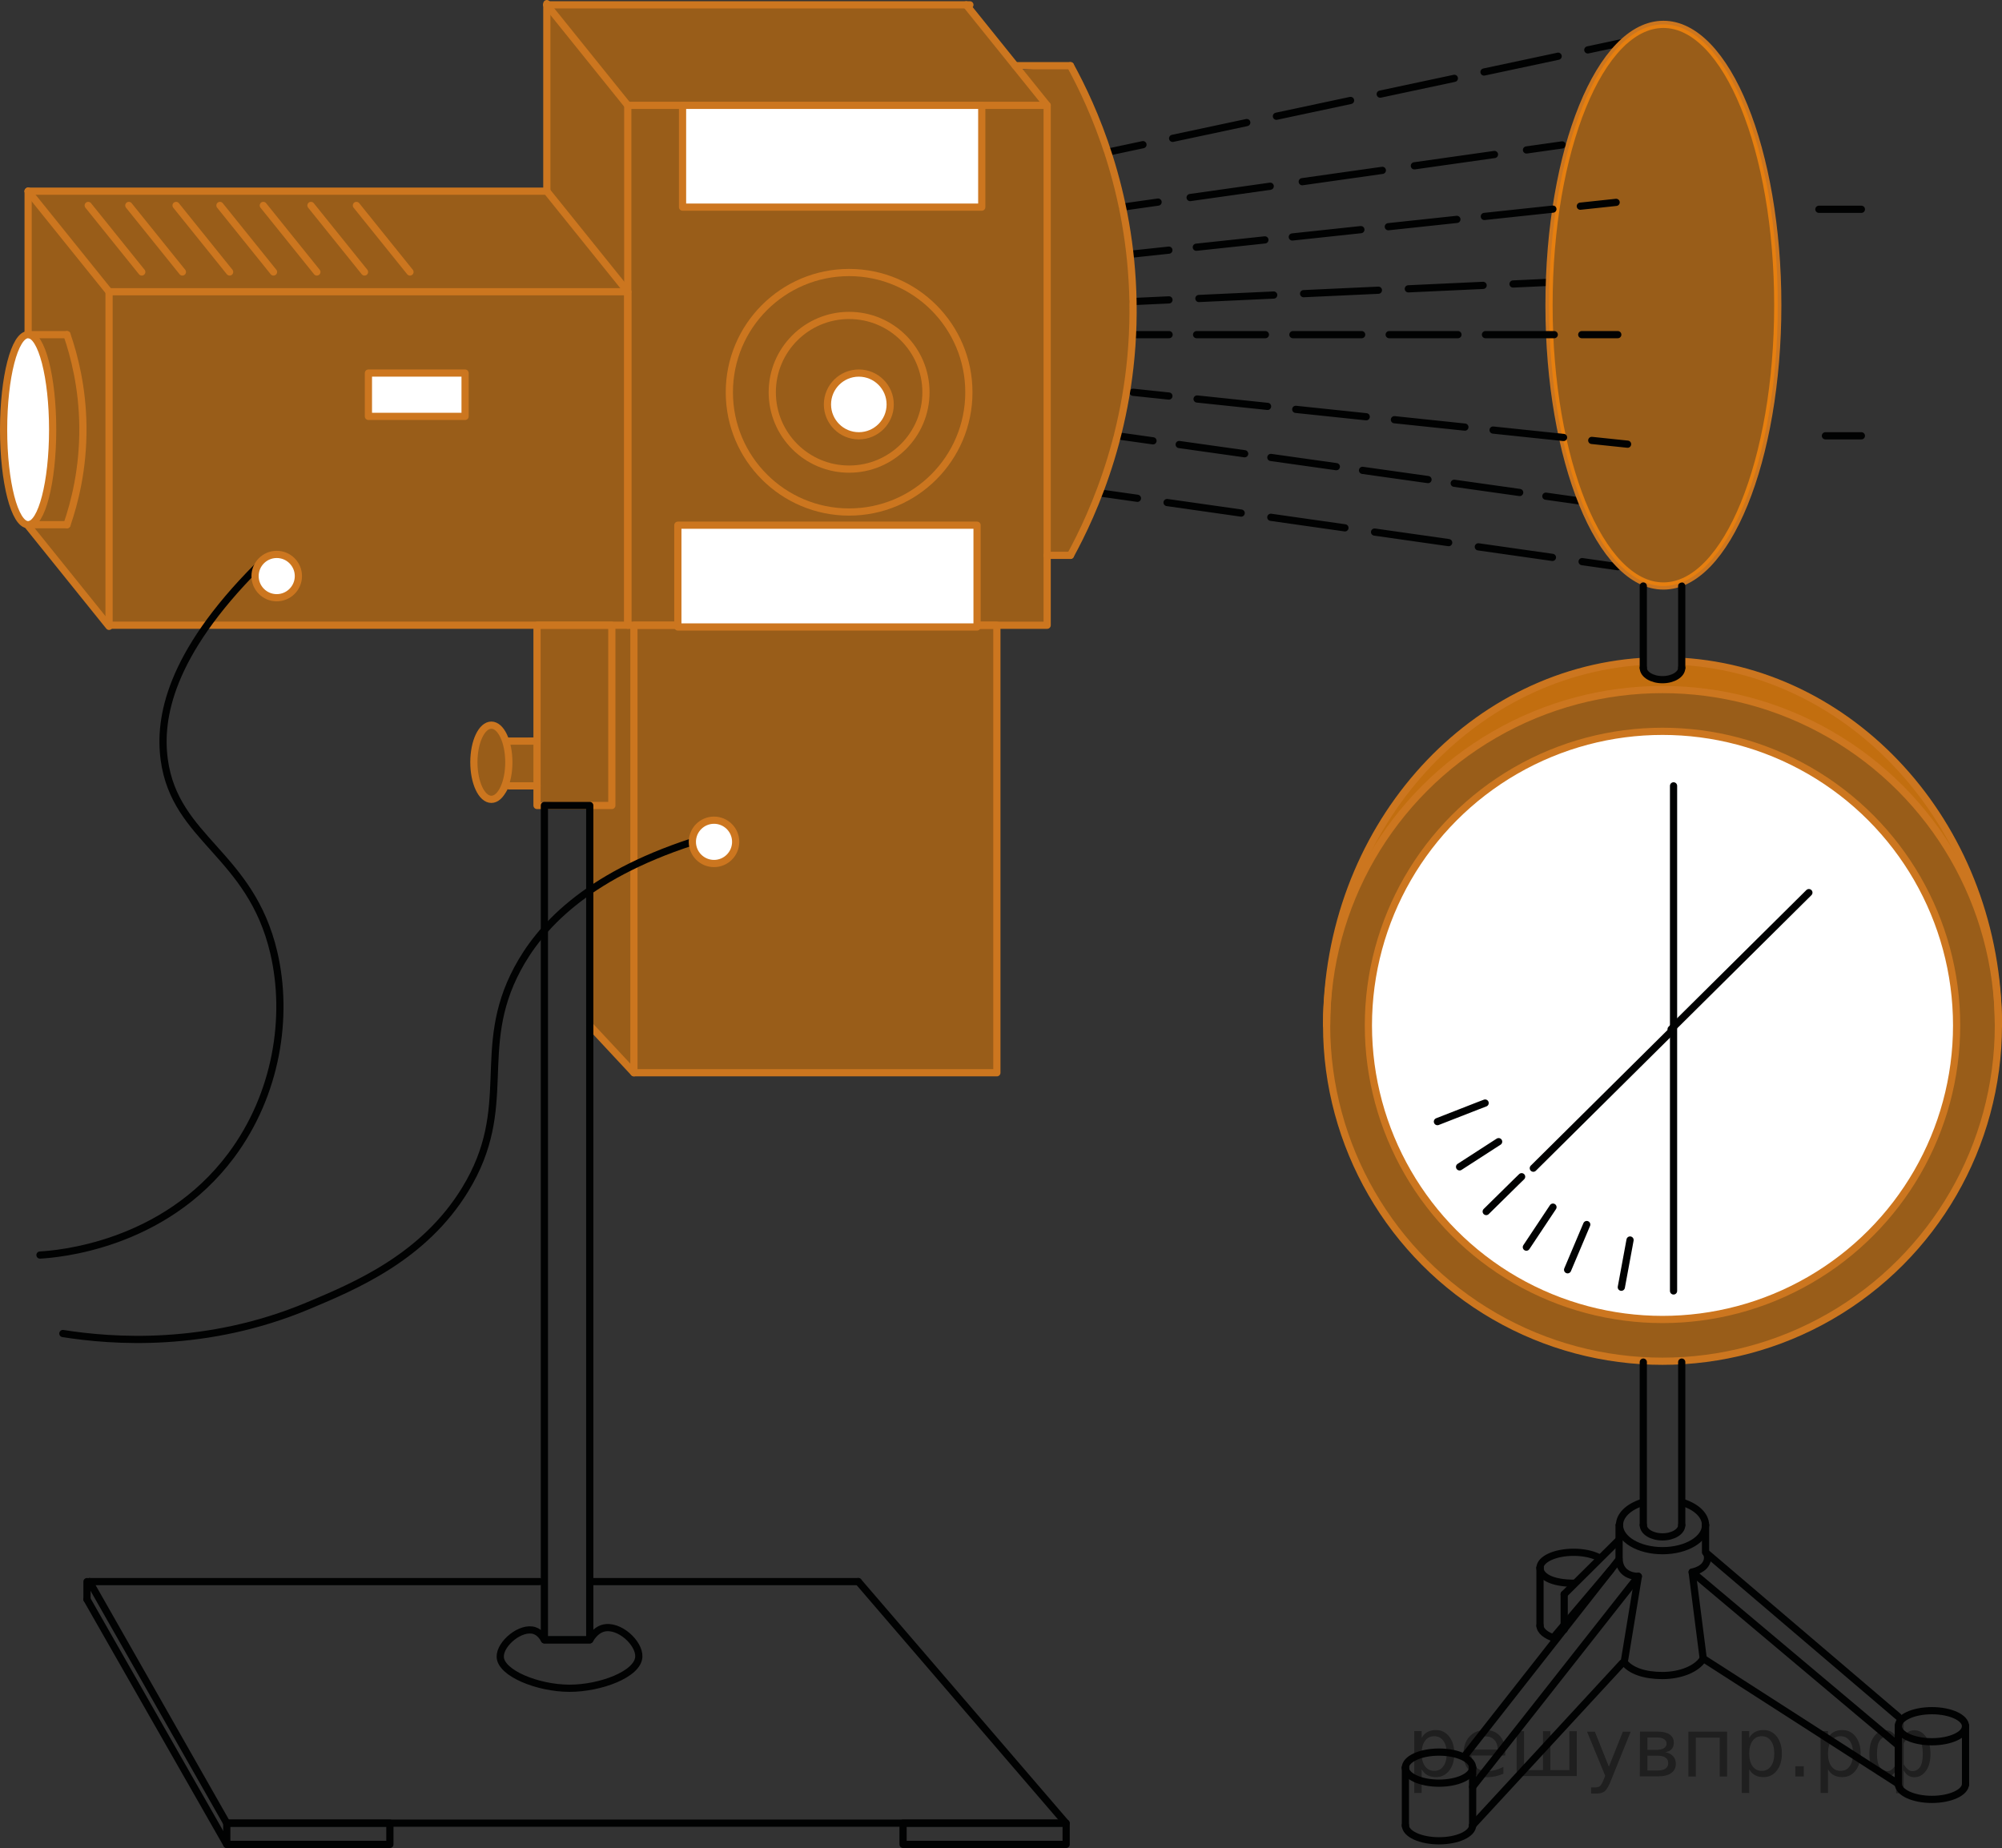 <?xml version="1.0" encoding="utf-8"?>
<!-- Generator: Adobe Illustrator 27.2.0, SVG Export Plug-In . SVG Version: 6.00 Build 0)  -->
<svg version="1.1" id="Layer_1" xmlns="http://www.w3.org/2000/svg" xmlns:xlink="http://www.w3.org/1999/xlink" x="0px" y="0px"
	 width="208.417px" height="192.412px" viewBox="0 0 208.417 192.412" enable-background="new 0 0 208.417 192.412"
	 xml:space="preserve">
<rect x="0" y="0" width="208.417" height="192.412" fill="#333333" stroke="none"/>
<g>
	<g>
		
			<line fill="none" stroke="#010202" stroke-width="0.75" stroke-linecap="round" stroke-linejoin="round" x1="115.321" y1="15.844" x2="118.989" y2="15.062"/>
		
			<line fill="none" stroke="#010202" stroke-width="0.75" stroke-linecap="round" stroke-linejoin="round" stroke-dasharray="7.891,3.157" x1="122.076" y1="14.405" x2="163.755" y2="5.525"/>
		
			<line fill="none" stroke="#010202" stroke-width="0.75" stroke-linecap="round" stroke-linejoin="round" x1="165.298" y1="5.196" x2="168.966" y2="4.414"/>
	</g>
</g>
<g>
	<g>
		
			<line fill="none" stroke="#010202" stroke-width="0.75" stroke-linecap="round" stroke-linejoin="round" x1="116.849" y1="21.567" x2="120.562" y2="21.041"/>
		
			<line fill="none" stroke="#010202" stroke-width="0.75" stroke-linecap="round" stroke-linejoin="round" stroke-dasharray="8.421,3.368" x1="123.897" y1="20.569" x2="157.248" y2="15.849"/>
		
			<line fill="none" stroke="#010202" stroke-width="0.75" stroke-linecap="round" stroke-linejoin="round" x1="158.915" y1="15.613" x2="162.628" y2="15.088"/>
	</g>
</g>
<g>
	<g>
		
			<line fill="none" stroke="#010202" stroke-width="0.75" stroke-linecap="round" stroke-linejoin="round" x1="117.95" y1="31.396" x2="121.695" y2="31.223"/>
		
			<line fill="none" stroke="#010202" stroke-width="0.75" stroke-linecap="round" stroke-linejoin="round" stroke-dasharray="7.795,3.118" x1="124.81" y1="31.079" x2="155.957" y2="29.641"/>
		
			<line fill="none" stroke="#010202" stroke-width="0.75" stroke-linecap="round" stroke-linejoin="round" x1="157.514" y1="29.569" x2="161.26" y2="29.396"/>
	</g>
</g>
<g>
	<g>
		
			<line fill="none" stroke="#010202" stroke-width="0.75" stroke-linecap="round" stroke-linejoin="round" x1="116.318" y1="45.375" x2="120.032" y2="45.898"/>
		
			<line fill="none" stroke="#010202" stroke-width="0.75" stroke-linecap="round" stroke-linejoin="round" stroke-dasharray="6.884,2.754" x1="122.758" y1="46.283" x2="159.568" y2="51.47"/>
		
			<line fill="none" stroke="#010202" stroke-width="0.75" stroke-linecap="round" stroke-linejoin="round" x1="160.931" y1="51.662" x2="164.644" y2="52.185"/>
	</g>
</g>
<g>
	<g>
		
			<line fill="none" stroke="#010202" stroke-width="0.75" stroke-linecap="round" stroke-linejoin="round" x1="114.698" y1="51.354" x2="118.411" y2="51.882"/>
		
			<line fill="none" stroke="#010202" stroke-width="0.75" stroke-linecap="round" stroke-linejoin="round" stroke-dasharray="7.793,3.117" x1="121.497" y1="52.322" x2="163.162" y2="58.255"/>
		
			<line fill="none" stroke="#010202" stroke-width="0.75" stroke-linecap="round" stroke-linejoin="round" x1="164.705" y1="58.475" x2="168.418" y2="59.004"/>
	</g>
</g>
<path opacity="0.5" fill="#FF8800" enable-background="new    " d="M2.928,19.907c18,0,36,0,54,0c0-6.468,0-12.936,0-19.404
	c14.681,0,29.362,0,44.042,0c1.737,2.261,3.474,4.522,5.212,6.783c1.752-0.149,3.504-0.297,5.257-0.446
	c2.466,4.762,7.279,15.684,6.126,29.942c-0.763,9.425-3.84,16.682-6.126,21.04
	c-0.808,0.057-1.617,0.114-2.425,0.17c0,2.369,0,4.738,0,7.106c-1.745,0-3.489,0-5.234,0c0,15.532,0,31.064,0,46.596
	c-12.596,0-25.192,0-37.787,0c-1.532-1.643-3.064-3.287-4.596-4.93c0-7.633,0-15.266,0-22.899
	c0.766,0,1.532,0,2.298,0c-2.596-0.142-5.191-0.284-7.787-0.425c0-0.539,0-1.078,0-1.617c-0.979,0-1.958,0-2.936,0
	c-0.219,0.878-1.014,1.459-1.819,1.404c-0.947-0.064-1.737-0.996-1.603-2.07c-0.034-1.035-0.069-2.07-0.103-3.105
	c-0.254-1.42,0.76-2.546,1.706-2.549c0.733-0.002,1.51,0.671,1.736,1.66c1.006-0.149,2.013-0.298,3.019-0.447
	c0-3.872,0-7.745,0-11.617c-14.851,0-29.702,0-44.553,0c-2.808-3.451-5.617-6.902-8.425-10.353
	C2.038,53.125,0.362,49.557,0.375,44.737c0.013-4.754,1.664-8.275,2.553-9.894
	C2.928,29.864,2.928,24.886,2.928,19.907z"/>
<path opacity="0.7" fill="#FF8800" enable-background="new    " d="M171.074,68.861v0.677c0,0.679,0.896,1.229,2,1.229
	c1.104,0,2-0.551,2-1.229v-0.649l0.054-0.028c18.355,1.154,32.914,17.683,32.914,37.903c0-19.313-15.657-34.968-34.968-34.968
	s-34.968,15.655-34.968,34.967c0-20.212,14.546-36.734,32.889-37.902"/>
<circle opacity="0.5" fill="#FF8800" enable-background="new    " cx="173.167" cy="106.763" r="34.968"/>
<circle fill="#FFFFFF" cx="173.074" cy="106.763" r="30.619"/>
<circle fill="none" stroke="#CC761F" stroke-width="0.75" stroke-miterlimit="10" cx="173.074" cy="106.763" r="30.619"/>
<circle fill="none" stroke="#CC761F" stroke-width="0.75" stroke-miterlimit="10" cx="173.074" cy="106.763" r="34.968"/>
<path fill="none" stroke="#010202" stroke-width="0.75" stroke-miterlimit="10" d="M173.074,138.731"/>
<path fill="none" stroke="#CC761F" stroke-width="0.75" stroke-linecap="round" stroke-linejoin="round" stroke-miterlimit="10" d="
	M175.128,68.859c18.355,1.154,32.914,17.683,32.914,37.903"/>
<path fill="none" stroke="#010202" stroke-width="0.75" stroke-linecap="round" stroke-linejoin="round" stroke-miterlimit="10" d="
	M173.074,68.794"/>
<path fill="none" stroke="#CC761F" stroke-width="0.75" stroke-linecap="round" stroke-linejoin="round" stroke-miterlimit="10" d="
	M138.106,106.762c0-20.212,14.546-36.734,32.889-37.902"/>
<ellipse fill="none" stroke="#CC761F" stroke-width="0.75" stroke-miterlimit="10" cx="173.167" cy="31.775" rx="11.907" ry="29.238"/>
<line fill="none" stroke="#010202" stroke-width="0.75" stroke-linecap="round" stroke-linejoin="round" stroke-miterlimit="10" x1="171.074" y1="69.538" x2="171.074" y2="61.013"/>
<line fill="none" stroke="#010202" stroke-width="0.75" stroke-linecap="round" stroke-linejoin="round" stroke-miterlimit="10" x1="175.074" y1="69.538" x2="175.074" y2="61.013"/>
<line fill="none" stroke="#010202" stroke-width="0.75" stroke-linecap="round" stroke-linejoin="round" stroke-miterlimit="10" x1="171.075" y1="158.788" x2="171.075" y2="141.819"/>
<line fill="none" stroke="#010202" stroke-width="0.75" stroke-linecap="round" stroke-linejoin="round" stroke-miterlimit="10" x1="175.075" y1="158.788" x2="175.075" y2="141.819"/>
<path fill="none" stroke="#010202" stroke-width="0.75" stroke-linecap="round" stroke-linejoin="round" stroke-miterlimit="10" d="
	M173.074,65.818"/>
<path fill="none" stroke="#010202" stroke-width="0.75" stroke-linecap="round" stroke-linejoin="round" stroke-miterlimit="10" d="
	M175.074,69.538c0,0.678-0.896,1.229-2,1.229c-1.104,0-2-0.551-2-1.229"/>
<path fill="none" stroke="#010202" stroke-width="0.75" stroke-linecap="round" stroke-linejoin="round" stroke-miterlimit="10" d="
	M175.075,158.788c0,0.678-0.896,1.229-2,1.229s-2-0.551-2-1.229"/>
<path fill="none" stroke="#010202" stroke-width="0.75" stroke-linecap="round" stroke-linejoin="round" stroke-miterlimit="10" d="
	M177.554,158.789c0,1.472-2.005,2.665-4.479,2.665s-4.479-1.193-4.479-2.665"/>
<path fill="none" stroke="#010202" stroke-width="0.75" stroke-linecap="round" stroke-linejoin="round" stroke-miterlimit="10" d="
	M168.554,171.842"/>
<path fill="none" stroke="#010202" stroke-width="0.75" stroke-linecap="round" stroke-linejoin="round" stroke-miterlimit="10" d="
	M177.264,172.768c-0.644,0.985-2.286,1.686-4.21,1.686c-1.83,0-3.28-0.485-3.983-1.396"/>
<path fill="none" stroke="#010202" stroke-width="0.75" stroke-linecap="round" stroke-linejoin="round" stroke-miterlimit="10" d="
	M177.554,171.842"/>
<path fill="none" stroke="#010202" stroke-width="0.75" stroke-linecap="round" stroke-linejoin="round" stroke-miterlimit="10" d="
	M175.282,156.469c1.356,0.458,2.271,1.325,2.271,2.319"/>
<path fill="none" stroke="#010202" stroke-width="0.75" stroke-linecap="round" stroke-linejoin="round" stroke-miterlimit="10" d="
	M173.075,156.123"/>
<path fill="none" stroke="#010202" stroke-width="0.75" stroke-linecap="round" stroke-linejoin="round" stroke-miterlimit="10" d="
	M168.596,158.789c0-1.007,0.938-1.884,2.322-2.337"/>
<line fill="none" stroke="#010202" stroke-width="0.75" stroke-linecap="round" stroke-linejoin="round" stroke-miterlimit="10" x1="177.554" y1="161.62" x2="177.554" y2="158.789"/>
<line fill="none" stroke="#010202" stroke-width="0.75" stroke-linecap="round" stroke-linejoin="round" stroke-miterlimit="10" x1="177.313" y1="172.68" x2="176.162" y2="163.682"/>
<line fill="none" stroke="#010202" stroke-width="0.75" stroke-linecap="round" stroke-linejoin="round" stroke-miterlimit="10" x1="168.554" y1="162.272" x2="168.554" y2="158.789"/>
<line fill="none" stroke="#010202" stroke-width="0.75" stroke-linecap="round" stroke-linejoin="round" stroke-miterlimit="10" x1="169.099" y1="172.989" x2="170.558" y2="164.129"/>
<path fill="none" stroke="#010202" stroke-width="0.75" stroke-linecap="round" stroke-linejoin="round" stroke-miterlimit="10" d="
	M204.62,185.731c0,0.894-1.567,1.618-3.5,1.618s-3.5-0.725-3.5-1.618"/>
<path fill="none" stroke="#010202" stroke-width="0.75" stroke-linecap="round" stroke-linejoin="round" stroke-miterlimit="10" d="
	M204.62,179.731c0,0.894-1.567,1.618-3.5,1.618s-3.5-0.725-3.5-1.618"/>
<path fill="none" stroke="#010202" stroke-width="0.75" stroke-linecap="round" stroke-linejoin="round" stroke-miterlimit="10" d="
	M204.62,179.731c0-0.894-1.567-1.618-3.5-1.618s-3.5,0.725-3.5,1.618"/>
<line fill="none" stroke="#010202" stroke-width="0.75" stroke-linecap="round" stroke-linejoin="round" stroke-miterlimit="10" x1="197.621" y1="185.792" x2="197.621" y2="179.731"/>
<line fill="none" stroke="#010202" stroke-width="0.75" stroke-linecap="round" stroke-linejoin="round" stroke-miterlimit="10" x1="204.621" y1="185.792" x2="204.621" y2="179.731"/>
<path fill="none" stroke="#010202" stroke-width="0.75" stroke-linecap="round" stroke-linejoin="round" stroke-miterlimit="10" d="
	M153.307,190.043c0,0.894-1.567,1.618-3.5,1.618c-1.933,0-3.5-0.725-3.5-1.618"/>
<path fill="none" stroke="#010202" stroke-width="0.75" stroke-linecap="round" stroke-linejoin="round" stroke-miterlimit="10" d="
	M153.307,184.043c0,0.894-1.567,1.618-3.5,1.618c-1.933,0-3.5-0.725-3.5-1.618"/>
<path fill="none" stroke="#010202" stroke-width="0.75" stroke-linecap="round" stroke-linejoin="round" stroke-miterlimit="10" d="
	M153.307,184.043c0-0.894-1.567-1.618-3.5-1.618c-1.933,0-3.5,0.725-3.5,1.618"/>
<line fill="none" stroke="#010202" stroke-width="0.75" stroke-linecap="round" stroke-linejoin="round" stroke-miterlimit="10" x1="146.308" y1="190.105" x2="146.308" y2="184.043"/>
<line fill="none" stroke="#010202" stroke-width="0.75" stroke-linecap="round" stroke-linejoin="round" stroke-miterlimit="10" x1="153.308" y1="190.105" x2="153.308" y2="184.043"/>
<line fill="none" stroke="#010202" stroke-width="0.75" stroke-linecap="round" stroke-linejoin="round" stroke-miterlimit="10" x1="197.62" y1="185.731" x2="177.313" y2="172.68"/>
<path fill="none" stroke="#010202" stroke-width="0.75" stroke-linecap="round" stroke-linejoin="round" stroke-miterlimit="10" d="
	M197.62,178.731l-19.998-17.053c0.354,0.609-0.022,1.219-0.309,1.468c-0.479,0.415-1.151,0.536-1.151,0.536l21.458,18.049"/>
<line fill="none" stroke="#010202" stroke-width="0.75" stroke-linecap="round" stroke-linejoin="round" stroke-miterlimit="10" x1="168.902" y1="173.148" x2="153.309" y2="190.043"/>
<line fill="none" stroke="#010202" stroke-width="0.75" stroke-linecap="round" stroke-linejoin="round" stroke-miterlimit="10" x1="170.558" y1="164.129" x2="153.309" y2="186.043"/>
<path fill="none" stroke="#010202" stroke-width="0.75" stroke-linecap="round" stroke-linejoin="round" stroke-miterlimit="10" d="
	M170.495,164.129c0,0-1.85,0.048-1.941-1.78l-16.092,20.5"/>
<path fill="none" stroke="#010202" stroke-width="0.75" stroke-linecap="round" stroke-linejoin="round" stroke-miterlimit="10" d="
	M170.167,163.224"/>
<path fill="none" stroke="#010202" stroke-width="0.75" stroke-linecap="round" stroke-linejoin="round" stroke-miterlimit="10" d="
	M161.877,170.583c-0.939-0.29-1.557-0.784-1.557-1.346"/>
<path fill="none" stroke="#010202" stroke-width="0.75" stroke-linecap="round" stroke-linejoin="round" stroke-miterlimit="10" d="
	M167.321,169.238"/>
<path fill="none" stroke="#010202" stroke-width="0.75" stroke-linecap="round" stroke-linejoin="round" stroke-miterlimit="10" d="
	M163.886,164.846c-2.469,0-3.565-0.777-3.565-1.608"/>
<path fill="none" stroke="#010202" stroke-width="0.75" stroke-linecap="round" stroke-linejoin="round" stroke-miterlimit="10" d="
	M167.321,163.238"/>
<path fill="none" stroke="#010202" stroke-width="0.75" stroke-linecap="round" stroke-linejoin="round" stroke-miterlimit="10" d="
	M166.347,162.118c-0.637-0.307-1.533-0.498-2.526-0.498c-1.933,0-3.5,0.725-3.5,1.618"/>
<path fill="none" stroke="#010202" stroke-width="0.75" stroke-linecap="round" stroke-linejoin="round" stroke-miterlimit="10" d="
	M167.321,163.238"/>
<line fill="none" stroke="#010202" stroke-width="0.75" stroke-linecap="round" stroke-linejoin="round" stroke-miterlimit="10" x1="160.321" y1="169.299" x2="160.321" y2="163.239"/>
<path fill="none" stroke="#010202" stroke-width="0.75" stroke-linecap="round" stroke-linejoin="round" stroke-miterlimit="10" d="
	M167.321,163.239"/>
<path fill="none" stroke="#010202" stroke-width="0.75" stroke-linecap="round" stroke-linejoin="round" stroke-miterlimit="10" d="
	M167.321,169.299"/>
<line fill="none" stroke="#010202" stroke-width="0.75" stroke-linecap="round" stroke-linejoin="round" stroke-miterlimit="10" x1="161.697" y1="170.524" x2="167.681" y2="163.461"/>
<line fill="none" stroke="#010202" stroke-width="0.75" stroke-linecap="round" stroke-linejoin="round" stroke-miterlimit="10" x1="162.839" y1="165.988" x2="168.554" y2="160.311"/>
<line fill="none" stroke="#010202" stroke-width="0.75" stroke-linecap="round" stroke-linejoin="round" stroke-miterlimit="10" x1="162.839" y1="169.668" x2="162.839" y2="165.988"/>
<line fill="none" stroke="#010202" stroke-width="0.75" stroke-linecap="round" stroke-linejoin="round" stroke-miterlimit="10" x1="174.224" y1="134.411" x2="174.224" y2="81.822"/>
<polyline fill="none" stroke="#010202" stroke-width="0.75" stroke-linecap="round" stroke-linejoin="round" stroke-miterlimit="10" points="
	154.72,126.143 157.856,123.054 158.407,122.518 "/>
<polyline fill="none" stroke="#010202" stroke-width="0.75" stroke-linecap="round" stroke-linejoin="round" stroke-miterlimit="10" points="
	151.948,121.493 155.407,119.258 156.014,118.868 "/>
<polyline fill="none" stroke="#010202" stroke-width="0.75" stroke-linecap="round" stroke-linejoin="round" stroke-miterlimit="10" points="
	149.642,116.782 153.864,115.132 154.608,114.848 "/>
<polyline fill="none" stroke="#010202" stroke-width="0.75" stroke-linecap="round" stroke-linejoin="round" stroke-miterlimit="10" points="
	163.195,132.206 164.889,128.198 165.186,127.497 "/>
<polyline fill="none" stroke="#010202" stroke-width="0.75" stroke-linecap="round" stroke-linejoin="round" stroke-miterlimit="10" points="
	158.901,129.851 161.259,126.304 161.671,125.685 "/>
<polyline fill="none" stroke="#010202" stroke-width="0.75" stroke-linecap="round" stroke-linejoin="round" stroke-miterlimit="10" points="
	168.787,134.024 169.561,129.839 169.695,129.108 "/>
<line fill="none" x1="200.62" y1="49.904" x2="200.62" y2="47.982"/>
<path fill="none" stroke="#010202" stroke-width="0.75" stroke-linecap="round" stroke-linejoin="round" stroke-miterlimit="10" d="
	M199.62,63.982"/>
<line fill="none" stroke="#010202" stroke-width="0.75" stroke-linecap="round" stroke-linejoin="round" stroke-miterlimit="10" x1="173.969" y1="107.403" x2="159.625" y2="121.629"/>
<line fill="none" stroke="#010202" stroke-width="0.75" stroke-linecap="round" stroke-linejoin="round" stroke-miterlimit="10" x1="188.313" y1="92.938" x2="173.969" y2="107.165"/>
<line fill="none" stroke="#010202" stroke-width="0.75" stroke-linecap="round" stroke-linejoin="round" stroke-miterlimit="10" x1="9.311" y1="164.673" x2="23.609" y2="189.822"/>
<line fill="none" stroke="#010202" stroke-width="0.75" stroke-linecap="round" stroke-linejoin="round" stroke-miterlimit="10" x1="56.162" y1="164.673" x2="9.311" y2="164.673"/>
<line fill="none" stroke="#010202" stroke-width="0.75" stroke-linecap="round" stroke-linejoin="round" stroke-miterlimit="10" x1="61.779" y1="164.673" x2="89.354" y2="164.673"/>
<line fill="none" stroke="#010202" stroke-width="0.75" stroke-linecap="round" stroke-linejoin="round" stroke-miterlimit="10" x1="89.354" y1="164.673" x2="110.97" y2="189.822"/>
<line fill="none" stroke="#010202" stroke-width="0.75" stroke-linecap="round" stroke-linejoin="round" stroke-miterlimit="10" x1="23.609" y1="189.822" x2="110.8" y2="189.822"/>
<rect x="23.609" y="189.822" fill="none" stroke="#010202" stroke-width="0.75" stroke-linecap="round" stroke-linejoin="round" stroke-miterlimit="10" width="16.979" height="2.215"/>
<line fill="none" stroke="#010202" stroke-width="0.75" stroke-linecap="round" stroke-linejoin="round" stroke-miterlimit="10" x1="9.056" y1="164.673" x2="9.056" y2="166.524"/>
<line fill="none" stroke="#010202" stroke-width="0.75" stroke-linecap="round" stroke-linejoin="round" stroke-miterlimit="10" x1="23.609" y1="192.037" x2="9.056" y2="166.524"/>
<rect x="94.013" y="189.822" fill="none" stroke="#010202" stroke-width="0.75" stroke-linecap="round" stroke-linejoin="round" stroke-miterlimit="10" width="16.979" height="2.215"/>
<rect x="65.992" y="65.098" fill="none" stroke="#CC761F" stroke-width="0.75" stroke-linecap="round" stroke-linejoin="round" stroke-miterlimit="10" width="37.787" height="46.596"/>
<rect x="65.354" y="10.971" fill="none" stroke="#CC761F" stroke-width="0.75" stroke-linecap="round" stroke-linejoin="round" stroke-miterlimit="10" width="43.66" height="54.128"/>
<rect x="11.354" y="30.375" fill="none" stroke="#CC761F" stroke-width="0.75" stroke-linecap="round" stroke-linejoin="round" stroke-miterlimit="10" width="54" height="34.723"/>
<line fill="none" stroke="#CC761F" stroke-width="0.75" stroke-linecap="round" stroke-linejoin="round" stroke-miterlimit="10" x1="2.928" y1="19.907" x2="11.354" y2="30.375"/>
<line fill="none" stroke="#CC761F" stroke-width="0.75" stroke-linecap="round" stroke-linejoin="round" stroke-miterlimit="10" x1="56.928" y1="19.907" x2="65.354" y2="30.375"/>
<line fill="none" stroke="#CC761F" stroke-width="0.75" stroke-linecap="round" stroke-linejoin="round" stroke-miterlimit="10" x1="2.928" y1="54.745" x2="11.354" y2="65.214"/>
<line fill="none" stroke="#CC761F" stroke-width="0.75" stroke-linecap="round" stroke-linejoin="round" stroke-miterlimit="10" x1="2.928" y1="19.907" x2="2.928" y2="34.843"/>
<ellipse fill="#FFFFFF" stroke="#CC761F" stroke-width="0.75" stroke-linecap="round" stroke-linejoin="round" stroke-miterlimit="10" cx="2.928" cy="44.737" rx="2.553" ry="9.894"/>
<line fill="none" stroke="#CC761F" stroke-width="0.75" stroke-linecap="round" stroke-linejoin="round" stroke-miterlimit="10" x1="6.971" y1="54.63" x2="3.076" y2="54.63"/>
<line fill="none" stroke="#CC761F" stroke-width="0.75" stroke-linecap="round" stroke-linejoin="round" stroke-miterlimit="10" x1="6.971" y1="34.843" x2="3.076" y2="34.843"/>
<path fill="none" stroke="#CC761F" stroke-width="0.75" stroke-linecap="round" stroke-linejoin="round" stroke-miterlimit="10" d="
	M6.971,54.63c0.78-2.26,1.7-5.788,1.66-10.17c-0.037-4.105-0.903-7.425-1.66-9.617"/>
<line fill="none" stroke="#CC761F" stroke-width="0.75" stroke-linecap="round" stroke-linejoin="round" stroke-miterlimit="10" x1="2.928" y1="19.907" x2="56.673" y2="19.907"/>
<line fill="none" stroke="#CC761F" stroke-width="0.75" stroke-linecap="round" stroke-linejoin="round" stroke-miterlimit="10" x1="56.928" y1="0.503" x2="65.354" y2="10.971"/>
<line fill="none" stroke="#CC761F" stroke-width="0.75" stroke-linecap="round" stroke-linejoin="round" stroke-miterlimit="10" x1="56.928" y1="19.907" x2="56.928" y2="0.375"/>
<line fill="none" stroke="#CC761F" stroke-width="0.75" stroke-linecap="round" stroke-linejoin="round" stroke-miterlimit="10" x1="100.588" y1="0.503" x2="109.013" y2="10.971"/>
<line fill="none" stroke="#CC761F" stroke-width="0.75" stroke-linecap="round" stroke-linejoin="round" stroke-miterlimit="10" x1="56.928" y1="0.503" x2="100.971" y2="0.503"/>
<line fill="none" stroke="#CC761F" stroke-width="0.75" stroke-linecap="round" stroke-linejoin="round" stroke-miterlimit="10" x1="105.689" y1="6.84" x2="111.439" y2="6.84"/>
<line fill="none" stroke="#CC761F" stroke-width="0.75" stroke-linecap="round" stroke-linejoin="round" stroke-miterlimit="10" x1="109.013" y1="57.822" x2="111.439" y2="57.822"/>
<line fill="none" stroke="#CC761F" stroke-width="0.75" stroke-linecap="round" stroke-linejoin="round" stroke-miterlimit="10" x1="9.184" y1="21.39" x2="14.759" y2="28.318"/>
<line fill="none" stroke="#CC761F" stroke-width="0.75" stroke-linecap="round" stroke-linejoin="round" stroke-miterlimit="10" x1="13.412" y1="21.39" x2="18.988" y2="28.318"/>
<line fill="none" stroke="#CC761F" stroke-width="0.75" stroke-linecap="round" stroke-linejoin="round" stroke-miterlimit="10" x1="18.33" y1="21.39" x2="23.905" y2="28.318"/>
<line fill="none" stroke="#CC761F" stroke-width="0.75" stroke-linecap="round" stroke-linejoin="round" stroke-miterlimit="10" x1="22.898" y1="21.39" x2="28.473" y2="28.318"/>
<line fill="none" stroke="#CC761F" stroke-width="0.75" stroke-linecap="round" stroke-linejoin="round" stroke-miterlimit="10" x1="27.412" y1="21.39" x2="32.987" y2="28.318"/>
<line fill="none" stroke="#CC761F" stroke-width="0.75" stroke-linecap="round" stroke-linejoin="round" stroke-miterlimit="10" x1="32.373" y1="21.39" x2="37.948" y2="28.318"/>
<line fill="none" stroke="#CC761F" stroke-width="0.75" stroke-linecap="round" stroke-linejoin="round" stroke-miterlimit="10" x1="37.104" y1="21.39" x2="42.68" y2="28.318"/>
<line fill="none" stroke="#CC761F" stroke-width="0.75" stroke-linecap="round" stroke-linejoin="round" stroke-miterlimit="10" x1="65.992" y1="111.694" x2="61.396" y2="106.764"/>
<rect x="55.907" y="65.098" fill="none" stroke="#CC761F" stroke-width="0.75" stroke-linecap="round" stroke-linejoin="round" stroke-miterlimit="10" width="7.787" height="18.766"/>
<circle fill="#FFFFFF" stroke="#CC761F" stroke-width="0.75" stroke-linecap="round" stroke-linejoin="round" stroke-miterlimit="10" cx="89.407" cy="42.109" r="3.266"/>
<circle fill="none" stroke="#CC761F" stroke-width="0.75" stroke-linecap="round" stroke-linejoin="round" stroke-miterlimit="10" cx="88.396" cy="40.843" r="8"/>
<circle fill="none" stroke="#CC761F" stroke-width="0.75" stroke-linecap="round" stroke-linejoin="round" stroke-miterlimit="10" cx="88.396" cy="40.843" r="12.468"/>
<rect x="71.056" y="10.971" fill="#FFFFFF" stroke="#CC761F" stroke-width="0.75" stroke-linecap="round" stroke-linejoin="round" stroke-miterlimit="10" width="31.149" height="10.596"/>
<rect x="38.354" y="38.843" fill="#FFFFFF" stroke="#CC761F" stroke-width="0.75" stroke-linecap="round" stroke-linejoin="round" stroke-miterlimit="10" width="10.064" height="4.511"/>
<path fill="none" stroke="#010202" stroke-width="0.75" stroke-linecap="round" stroke-linejoin="round" stroke-miterlimit="10" d="
	M26.783,59.004c-9.125,9.171-10.27,15.788-9.684,20.095c1.134,8.334,8.987,9.76,11.404,20.085
	c1.562,6.671,0.313,14.745-4.426,21.106c-7.052,9.466-18.221,10.287-19.915,10.383"/>
<path fill="none" stroke="#010202" stroke-width="0.75" stroke-linecap="round" stroke-linejoin="round" stroke-miterlimit="10" d="
	M72.077,87.652c-11.247,3.665-15.972,9.035-18.213,13.234c-4.498,8.43-0.147,14.326-5.447,22.979
	c-4.31,7.037-11.398,10.011-16.34,12.085c-10.595,4.446-20.369,3.71-25.532,2.894"/>
<ellipse fill="none" stroke="#CC761F" stroke-width="0.75" stroke-linecap="round" stroke-linejoin="round" stroke-miterlimit="10" cx="51.152" cy="79.364" rx="1.819" ry="3.862"/>
<line fill="none" stroke="#CC761F" stroke-width="0.75" stroke-linecap="round" stroke-linejoin="round" stroke-miterlimit="10" x1="55.907" y1="81.822" x2="52.971" y2="81.822"/>
<line fill="none" stroke="#CC761F" stroke-width="0.75" stroke-linecap="round" stroke-linejoin="round" stroke-miterlimit="10" x1="55.907" y1="77.162" x2="52.888" y2="77.162"/>
<path fill="none" stroke="#010202" stroke-width="0.75" stroke-linecap="round" stroke-linejoin="round" stroke-miterlimit="10" d="
	M66.503,172.508c-0.097,1.82-4.027,3.274-7.213,3.271c-3.297-0.002-7.162-1.565-7.213-3.271
	c-0.041-1.378,2.151-3.206,3.575-2.729c0.248,0.083,0.659,0.299,1.021,0.958c0.894,0,1.787,0,2.681,0
	c0.681,0,1.362,0,2.043,0c0.534-0.917,1.148-1.144,1.404-1.213C64.436,169.087,66.58,171.065,66.503,172.508z"/>
<rect x="70.567" y="54.682" fill="#FFFFFF" stroke="#CC761F" stroke-width="0.75" stroke-linecap="round" stroke-linejoin="round" stroke-miterlimit="10" width="31.149" height="10.596"/>
<line fill="none" stroke="#010202" stroke-width="0.75" stroke-linecap="round" stroke-linejoin="round" stroke-miterlimit="10" x1="189.354" y1="21.792" x2="193.779" y2="21.792"/>
<line fill="none" stroke="#010202" stroke-width="0.75" stroke-linecap="round" stroke-linejoin="round" stroke-miterlimit="10" x1="190.035" y1="45.375" x2="193.779" y2="45.375"/>
<circle fill="#FFFFFF" stroke="#CC761F" stroke-width="0.75" stroke-linecap="round" stroke-linejoin="round" stroke-miterlimit="10" cx="74.332" cy="87.652" r="2.255"/>
<circle fill="#FFFFFF" stroke="#CC761F" stroke-width="0.75" stroke-linecap="round" stroke-linejoin="round" stroke-miterlimit="10" cx="28.808" cy="59.98" r="2.255"/>
<ellipse opacity="0.5" fill="#FF8800" enable-background="new    " cx="173.167" cy="31.775" rx="11.907" ry="29.238"/>
<g>
	<g>
		
			<line fill="none" stroke="#010202" stroke-width="0.75" stroke-linecap="round" stroke-linejoin="round" x1="117.958" y1="26.443" x2="121.686" y2="26.045"/>
		
			<line fill="none" stroke="#010202" stroke-width="0.75" stroke-linecap="round" stroke-linejoin="round" stroke-dasharray="7.179,2.872" x1="124.542" y1="25.74" x2="163.091" y2="21.621"/>
		
			<line fill="none" stroke="#010202" stroke-width="0.75" stroke-linecap="round" stroke-linejoin="round" x1="164.519" y1="21.468" x2="168.247" y2="21.07"/>
	</g>
</g>
<g>
	<g>
		
			<line fill="none" stroke="#010202" stroke-width="0.75" stroke-linecap="round" stroke-linejoin="round" x1="117.958" y1="34.843" x2="121.708" y2="34.843"/>
		
			<line fill="none" stroke="#010202" stroke-width="0.75" stroke-linecap="round" stroke-linejoin="round" stroke-dasharray="7.16,2.864" x1="124.572" y1="34.843" x2="163.236" y2="34.843"/>
		
			<line fill="none" stroke="#010202" stroke-width="0.75" stroke-linecap="round" stroke-linejoin="round" x1="164.668" y1="34.843" x2="168.418" y2="34.843"/>
	</g>
</g>
<g>
	<g>
		
			<line fill="none" stroke="#010202" stroke-width="0.75" stroke-linecap="round" stroke-linejoin="round" x1="117.958" y1="40.843" x2="121.687" y2="41.235"/>
		
			<line fill="none" stroke="#010202" stroke-width="0.75" stroke-linecap="round" stroke-linejoin="round" stroke-dasharray="7.377,2.951" x1="124.622" y1="41.543" x2="164.242" y2="45.702"/>
		
			<line fill="none" stroke="#010202" stroke-width="0.75" stroke-linecap="round" stroke-linejoin="round" x1="165.709" y1="45.856" x2="169.439" y2="46.247"/>
	</g>
</g>
<path fill="none" stroke="#CC761F" stroke-width="0.75" stroke-linecap="round" stroke-linejoin="round" stroke-miterlimit="10" d="
	M111.439,6.84c2.296,4.205,6.306,12.888,6.511,24.556c0.224,12.725-4.198,22.188-6.511,26.425"/>
<rect x="56.673" y="83.864" fill="none" stroke="#010202" stroke-width="0.75" stroke-linecap="round" stroke-linejoin="round" stroke-miterlimit="10" width="4.723" height="86.872"/>
<g style="stroke:none;fill:#000;fill-opacity:0.40"><path d="m 148.0,184.2 v 2.48 h -0.77 v -6.44 h 0.77 v 0.71 q 0.24,-0.42 0.61,-0.62 0.37,-0.20 0.88,-0.20 0.85,0 1.38,0.68 0.53,0.68 0.53,1.77 0,1.10 -0.53,1.77 -0.53,0.68 -1.38,0.68 -0.51,0 -0.88,-0.20 -0.37,-0.20 -0.61,-0.62 z m 2.61,-1.63 q 0,-0.85 -0.35,-1.32 -0.35,-0.48 -0.95,-0.48 -0.61,0 -0.96,0.48 -0.35,0.48 -0.35,1.32 0,0.85 0.35,1.33 0.35,0.48 0.96,0.48 0.61,0 0.95,-0.48 0.35,-0.48 0.35,-1.33 z"/><path d="m 156.7,182.4 v 0.38 h -3.52 q 0.05,0.79 0.47,1.21 0.43,0.41 1.19,0.41 0.44,0 0.85,-0.11 0.42,-0.11 0.82,-0.33 v 0.72 q -0.41,0.17 -0.85,0.27 -0.43,0.09 -0.88,0.09 -1.12,0 -1.77,-0.65 -0.65,-0.65 -0.65,-1.76 0,-1.15 0.62,-1.82 0.62,-0.68 1.67,-0.68 0.94,0 1.49,0.61 0.55,0.60 0.55,1.65 z m -0.77,-0.23 q -0.01,-0.63 -0.35,-1.00 -0.34,-0.38 -0.91,-0.38 -0.64,0 -1.03,0.36 -0.38,0.36 -0.44,1.02 z"/><path d="m 161.4,184.3 h 1.98 v -4.05 h 0.77 v 4.67 h -6.26 v -4.67 h 0.77 v 4.05 h 1.97 v -4.05 h 0.77 z"/><path d="m 167.7,185.4 q -0.33,0.83 -0.63,1.09 -0.31,0.25 -0.82,0.25 h -0.61 v -0.64 h 0.45 q 0.32,0 0.49,-0.15 0.17,-0.15 0.39,-0.71 l 0.14,-0.35 -1.89,-4.59 h 0.81 l 1.46,3.65 1.46,-3.65 h 0.81 z"/><path d="m 171.5,182.8 v 1.54 h 1.09 q 0.53,0 0.80,-0.20 0.28,-0.20 0.28,-0.57 0,-0.38 -0.28,-0.57 -0.28,-0.20 -0.80,-0.20 z m 0,-1.90 v 1.29 h 1.01 q 0.43,0 0.71,-0.17 0.28,-0.17 0.28,-0.48 0,-0.31 -0.28,-0.47 -0.28,-0.17 -0.71,-0.17 z m -0.77,-0.61 h 1.82 q 0.82,0 1.26,0.30 0.44,0.30 0.44,0.85 0,0.43 -0.23,0.68 -0.23,0.25 -0.67,0.31 0.53,0.10 0.82,0.42 0.29,0.32 0.29,0.79 0,0.62 -0.48,0.97 -0.48,0.34 -1.37,0.34 h -1.90 z"/><path d="m 179.8,180.3 v 4.67 h -0.77 v -4.05 h -2.49 v 4.05 h -0.77 v -4.67 z"/><path d="m 182.1,184.2 v 2.48 h -0.77 v -6.44 h 0.77 v 0.71 q 0.24,-0.42 0.61,-0.62 0.37,-0.20 0.88,-0.20 0.85,0 1.38,0.68 0.53,0.68 0.53,1.77 0,1.10 -0.53,1.77 -0.53,0.68 -1.38,0.68 -0.51,0 -0.88,-0.20 -0.37,-0.20 -0.61,-0.62 z m 2.61,-1.63 q 0,-0.85 -0.35,-1.32 -0.35,-0.48 -0.95,-0.48 -0.61,0 -0.96,0.48 -0.35,0.48 -0.35,1.32 0,0.85 0.35,1.33 0.35,0.48 0.96,0.48 0.61,0 0.95,-0.48 0.35,-0.48 0.35,-1.33 z"/><path d="m 186.9,183.9 h 0.88 v 1.06 h -0.88 z"/><path d="m 190.3,184.2 v 2.48 h -0.77 v -6.44 h 0.77 v 0.71 q 0.24,-0.42 0.61,-0.62 0.37,-0.20 0.88,-0.20 0.85,0 1.38,0.68 0.53,0.68 0.53,1.77 0,1.10 -0.53,1.77 -0.53,0.68 -1.38,0.68 -0.51,0 -0.88,-0.20 -0.37,-0.20 -0.61,-0.62 z m 2.61,-1.63 q 0,-0.85 -0.35,-1.32 -0.35,-0.48 -0.95,-0.48 -0.61,0 -0.96,0.48 -0.35,0.48 -0.35,1.32 0,0.85 0.35,1.33 0.35,0.48 0.96,0.48 0.61,0 0.95,-0.48 0.35,-0.48 0.35,-1.33 z"/><path d="m 195.4,182.6 q 0,0.98 0.30,1.40 0.30,0.41 0.82,0.41 0.41,0 0.88,-0.70 v -2.22 q -0.47,-0.70 -0.88,-0.70 -0.51,0 -0.82,0.42 -0.30,0.41 -0.30,1.39 z m 2,4.10 v -2.37 q -0.24,0.39 -0.51,0.55 -0.27,0.16 -0.62,0.16 -0.70,0 -1.18,-0.64 -0.48,-0.65 -0.48,-1.79 0,-1.15 0.48,-1.80 0.49,-0.66 1.18,-0.66 0.35,0 0.62,0.16 0.28,0.16 0.51,0.55 v -2.15 h 0.77 v 2.15 q 0.24,-0.39 0.51,-0.55 0.28,-0.16 0.62,-0.16 0.70,0 1.18,0.66 0.49,0.66 0.49,1.80 0,1.15 -0.49,1.79 -0.48,0.64 -1.18,0.64 -0.35,0 -0.62,-0.16 -0.27,-0.16 -0.51,-0.55 v 2.37 z m 2.77,-4.10 q 0,-0.98 -0.30,-1.39 -0.30,-0.42 -0.81,-0.42 -0.41,0 -0.88,0.70 v 2.22 q 0.47,0.70 0.88,0.70 0.51,0 0.81,-0.41 0.30,-0.42 0.30,-1.40 z"/></g></svg>

<!--File created and owned by https://sdamgia.ru. Copying is prohibited. All rights reserved.-->
